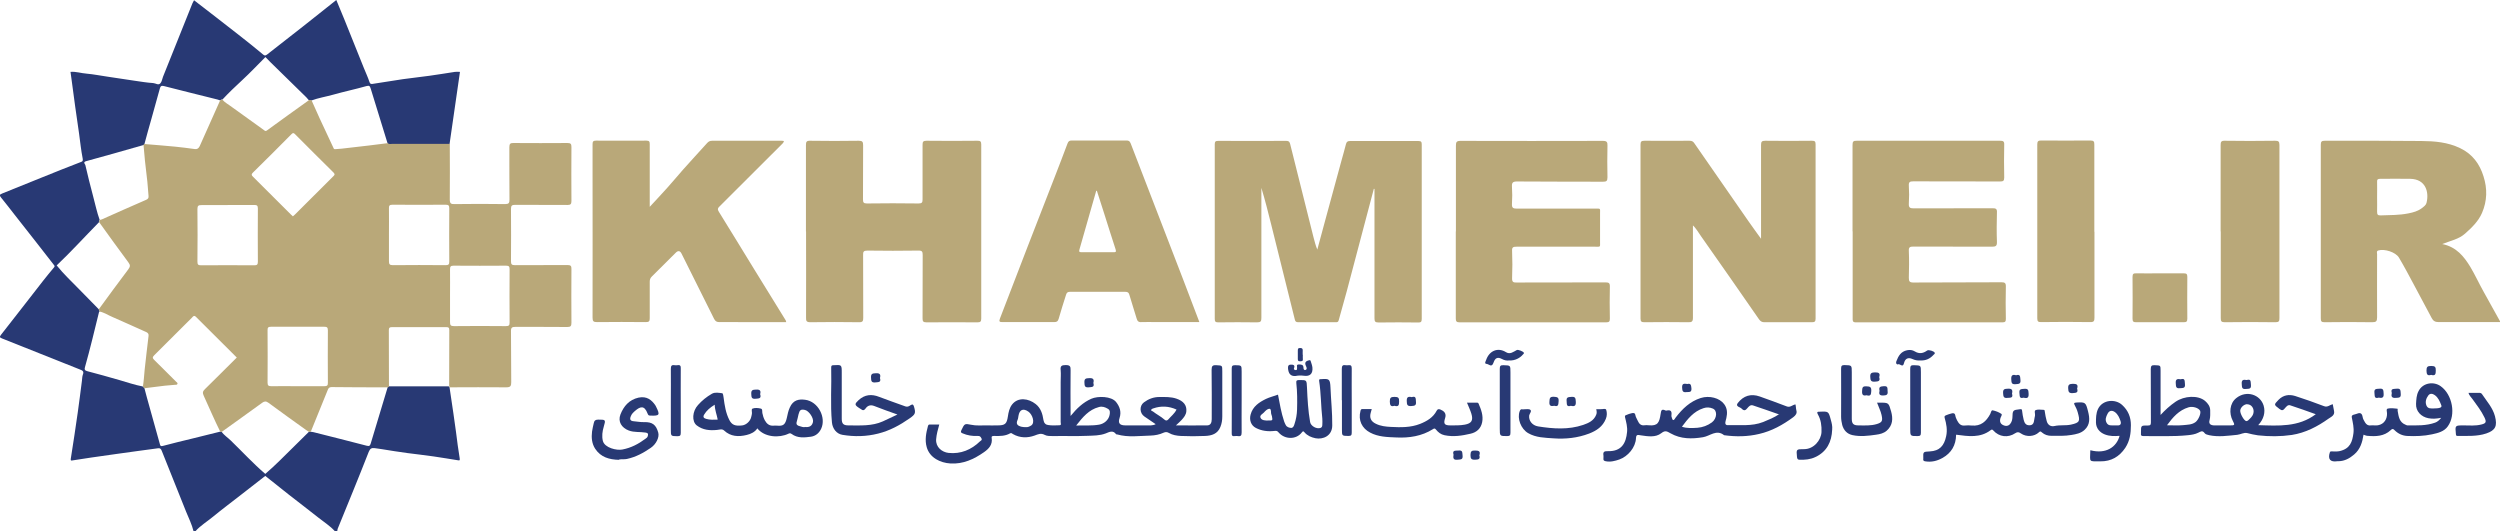 <?xml version="1.0" encoding="UTF-8"?>
<svg id="Layer_2" data-name="Layer 2" xmlns="http://www.w3.org/2000/svg" viewBox="0 0 198.93 42.27">
  <defs>
    <style>
      .cls-1 {
        fill: #283974;
      }

      .cls-2 {
        fill: #b9a879;
      }
    </style>
  </defs>
  <g id="Layer_2-2" data-name="Layer 2">
    <g id="Layer_1-2" data-name="Layer 1-2">
      <path class="cls-1" d="M15.4,42.27c-.13-.54-.38-1.03-.59-1.55-.64-1.62-1.3-3.23-1.94-4.85-.06-.15-.13-.23-.3-.2-.54,.07-1.09,.14-1.63,.22-.55,.07-1.11,.16-1.66,.23-.68,.09-1.36,.19-2.04,.29-.5,.07-1,.16-1.5,.23-.07,.01-.13,.02-.11-.12,.2-1.24,.38-2.47,.56-3.72,.12-.83,.22-1.68,.33-2.51,.02-.16,.02-.33,.07-.47,.11-.27-.02-.34-.23-.42-2.07-.82-4.13-1.65-6.2-2.47-.16-.07-.23-.1-.08-.29,1.13-1.43,2.24-2.88,3.36-4.31,.27-.35,.56-.69,.84-1.03,.08-.09,.09-.13,0-.23-.45-.57-.89-1.15-1.34-1.72-.58-.75-1.17-1.5-1.76-2.24-.36-.46-.71-.92-1.08-1.37-.15-.19-.17-.25,.09-.35,2.09-.83,4.16-1.7,6.25-2.5,.11-.04,.18-.07,.14-.27-.13-.66-.2-1.34-.29-2-.1-.72-.21-1.44-.31-2.16-.09-.67-.18-1.34-.27-2.01-.03-.24-.07-.48-.1-.73,.43-.04,.85,.11,1.28,.14,.56,.05,1.1,.16,1.66,.24,.71,.11,1.42,.22,2.13,.32,.5,.07,1,.16,1.51,.19,.19,.01,.41,.2,.57,.02,.12-.13,.14-.34,.21-.52,.78-1.95,1.56-3.89,2.34-5.84,.04-.09,.09-.16,.13-.25,1.2,.92,2.38,1.84,3.56,2.76,.66,.51,1.31,1.04,1.95,1.57,.12,.1,.19,.07,.3-.01,.96-.76,1.93-1.5,2.89-2.26,.87-.68,1.72-1.37,2.62-2.08,.22,.54,.44,1.05,.65,1.57,.52,1.28,1.04,2.57,1.55,3.86,.15,.37,.32,.73,.44,1.1,.05,.14,.11,.16,.22,.15,.81-.13,1.62-.26,2.44-.38,.7-.1,1.41-.17,2.11-.27,.68-.09,1.35-.21,2.03-.31,.13-.02,.25,0,.4,0-.28,1.92-.56,3.84-.83,5.75h-4.6c-.11,0-.24,.05-.33-.06-.45-1.45-.9-2.9-1.34-4.35-.06-.19-.1-.28-.34-.21-.88,.25-1.79,.44-2.67,.69-.57,.16-1.16,.25-1.72,.46-.06,0-.13-.01-.19-.02-.07-.08-.14-.16-.21-.24-.94-.92-1.89-1.84-2.83-2.77-.14-.14-.27-.28-.42-.43-.62,.62-1.21,1.25-1.84,1.83-.54,.5-1.08,1.01-1.58,1.55-.08-.02-.12,.05-.18,.07-.07-.02-.14-.05-.21-.07-1.42-.36-2.84-.7-4.26-1.07-.22-.06-.28,.02-.33,.19-.22,.8-.45,1.61-.67,2.41-.19,.67-.38,1.34-.56,2.02l-.07,.07c-.07,.02-.14,.04-.21,.06-1.44,.41-2.89,.83-4.34,1.22-.31,.08-.09,.25-.08,.31,.19,.83,.4,1.66,.62,2.49,.17,.63,.3,1.27,.52,1.88-.03,.06-.08,.11-.05,.18-1.13,1.15-2.22,2.35-3.37,3.44,.56,.7,1.21,1.3,1.82,1.93,.51,.52,1.02,1.04,1.53,1.56,.02,.06,.05,.12,.07,.18-.02,.01-.05,.02-.05,.04-.36,1.46-.71,2.94-1.12,4.39-.05,.17-.02,.27,.2,.32,.85,.22,1.69,.46,2.53,.7,.62,.18,1.23,.39,1.86,.51,.05,.04,.09,.09,.14,.13,.06,.24,.13,.48,.19,.72,.35,1.26,.7,2.51,1.05,3.77,.03,.11,.07,.16,.24,.11,.76-.21,1.52-.38,2.28-.57,.75-.18,1.5-.37,2.26-.56h.12c.2,.29,.5,.47,.74,.71,.91,.88,1.77,1.82,2.74,2.65,.4-.35,.79-.7,1.17-1.08,.76-.76,1.53-1.51,2.29-2.26,.04,0,.09-.02,.13-.02,.08,.01,.17,.02,.25,.04,1.42,.36,2.83,.71,4.24,1.08,.21,.05,.25,0,.31-.18,.45-1.49,.9-2.98,1.35-4.48l.07-.07h4.78l.07,.07c.1,.7,.2,1.39,.31,2.09,.07,.5,.14,1,.21,1.5,.09,.69,.17,1.38,.29,2.07,.02,.15,0,.18-.11,.16-.65-.1-1.31-.22-1.96-.31-.7-.1-1.4-.18-2.1-.27-.68-.09-1.35-.2-2.03-.31-.19-.03-.38-.06-.56-.08-.24-.03-.37,.02-.48,.3-.8,2.05-1.64,4.08-2.47,6.12-.02,.05-.02,.13-.03,.18h-.2c-.38-.42-.85-.71-1.29-1.06-.78-.62-1.56-1.21-2.34-1.82-.64-.5-1.27-1.01-1.9-1.51-.62,.48-1.23,.96-1.85,1.44-.78,.61-1.57,1.2-2.34,1.83-.45,.37-.96,.68-1.36,1.12h-.18Z"/>
      <path class="cls-2" d="M198.93,25.63c-1.63,0-3.26,0-4.89,0-.28,0-.43-.1-.55-.33-.47-.89-.95-1.79-1.43-2.68-.38-.71-.76-1.43-1.17-2.12-.26-.44-1.16-.72-1.64-.57-.17,.05-.1,.2-.1,.3,0,1.67-.01,3.34,0,5.02,0,.32-.08,.39-.39,.39-1.26-.02-2.53-.02-3.79,0-.25,0-.3-.07-.3-.31,0-4.6,0-9.21,0-13.81,0-.26,.07-.32,.32-.32,2.56,0,5.12-.01,7.68,.02,1.05,.01,2.1,.09,3.09,.57,.98,.47,1.55,1.25,1.86,2.25,.31,.97,.29,1.95-.12,2.9-.29,.67-.81,1.17-1.35,1.65-.49,.44-1.14,.56-1.82,.83,1.13,.22,1.74,1,2.24,1.82,.38,.64,.7,1.34,1.07,2,.43,.78,.87,1.56,1.3,2.34v.07h0Zm-9.78-9.97c0,.4,.01,.8,0,1.19,0,.22,.05,.3,.29,.29,.74-.03,1.46-.01,2.2-.16,.41-.08,.76-.18,1.09-.43,.14-.11,.31-.23,.35-.4,.22-.85-.05-1.9-1.29-1.92-.8-.02-1.6,0-2.4,0-.18,0-.25,.05-.24,.23,.01,.4,0,.8,0,1.19h0Z"/>
      <path class="cls-2" d="M24.6,7.96c.06,0,.13,.01,.19,.02,.22,.49,.43,.97,.65,1.45,.36,.77,.72,1.54,1.08,2.31,.03,.07,.04,.14,.15,.13,.17-.02,.34-.02,.51-.04,.72-.08,1.44-.16,2.16-.25,.51-.06,1.01-.13,1.52-.19,.09,.11,.22,.06,.33,.06,1.53,0,3.07,0,4.6,0,0,1.48,.02,2.95,0,4.43,0,.31,.1,.37,.38,.36,1.34-.02,2.68-.02,4.02,0,.3,0,.35-.09,.35-.36-.02-1.39,0-2.78-.01-4.17,0-.27,.08-.34,.34-.33,1.43,.01,2.85,.01,4.28,0,.26,0,.32,.07,.32,.32-.01,1.43-.01,2.87,0,4.3,0,.24-.07,.31-.31,.31-1.39-.01-2.78,0-4.18-.01-.25,0-.32,.07-.32,.32,.01,1.39,.01,2.78,0,4.17,0,.24,.06,.31,.31,.31,1.39-.01,2.78,0,4.18-.01,.25,0,.33,.06,.32,.32-.01,1.42-.01,2.85,0,4.27,0,.26-.06,.34-.33,.34-1.37-.02-2.74,0-4.12-.01-.27,0-.37,.05-.36,.35,.02,1.35,0,2.69,.02,4.04,0,.31-.05,.42-.4,.42-1.49-.02-2.98,0-4.47,0l-.07-.07c0-1.5,0-3,.01-4.49,0-.2-.07-.23-.25-.23-1.44,0-2.87,0-4.31,0-.17,0-.25,.04-.25,.23,0,1.5,0,3,.01,4.49l-.07,.07c-1.5,0-3,0-4.5-.02-.2,0-.26,.11-.31,.25-.45,1.1-.89,2.2-1.34,3.3-.04,0-.09,.02-.13,.02-.08-.05-.16-.1-.24-.15-1-.72-2-1.43-3-2.17-.19-.14-.32-.13-.5,0-1.07,.78-2.14,1.54-3.21,2.31-.04,0-.08,0-.12,0-.47-.94-.88-1.91-1.32-2.87-.1-.22-.09-.35,.09-.52,.85-.83,1.68-1.67,2.54-2.52-1.09-1.08-2.17-2.16-3.24-3.23-.17-.17-.24-.03-.33,.06-1,1-2,2-3,2.99-.15,.15-.14,.23,0,.37,.59,.57,1.16,1.16,1.74,1.73,.05,.05,.14,.09,.11,.18-.03,.08-.13,.07-.2,.07-.27,.02-.53,.04-.8,.07-.54,.06-1.08,.13-1.61,.2-.05-.04-.09-.09-.14-.13,.07-.44,.1-.89,.14-1.34,.09-.9,.21-1.8,.31-2.69,.02-.14-.03-.23-.17-.3-.9-.4-1.79-.81-2.69-1.2-.34-.14-.66-.36-1.03-.44-.02-.06-.05-.12-.07-.18,.78-1.06,1.55-2.13,2.35-3.18,.17-.23,.16-.34,0-.56-.79-1.05-1.55-2.13-2.32-3.19-.02-.07,.03-.12,.05-.18,.06-.02,.13-.02,.18-.05,1.17-.52,2.33-1.04,3.51-1.55,.16-.07,.2-.15,.19-.3-.05-.51-.07-1.02-.14-1.53-.11-.85-.19-1.69-.26-2.54l.07-.07c.82,.07,1.64,.13,2.45,.21,.52,.05,1.03,.12,1.55,.19,.2,.03,.31-.05,.4-.23,.54-1.21,1.08-2.42,1.62-3.63,.06-.02,.11-.09,.18-.07,.22,.25,.52,.4,.78,.6,.84,.61,1.69,1.21,2.53,1.82,.08,.06,.13,.12,.24,.03,1.1-.81,2.22-1.6,3.33-2.4h0Zm-6.48,8.36c-.69,0-1.38,0-2.08,0-.24,0-.33,.04-.33,.31,.02,1.39,.01,2.78,0,4.17,0,.23,.04,.32,.3,.31,1.41-.01,2.81-.01,4.21,0,.22,0,.3-.04,.3-.28-.01-1.41-.01-2.83,0-4.24,0-.24-.08-.28-.3-.28-.7,.01-1.41,0-2.11,0h0Zm12.83,2.35c0,.7,0,1.4,0,2.1,0,.24,.04,.33,.31,.33,1.39-.02,2.79-.01,4.18,0,.23,0,.32-.04,.31-.3-.01-1.4-.01-2.8,0-4.21,0-.22-.04-.3-.28-.3-1.41,.01-2.83,.01-4.24,0-.24,0-.29,.08-.28,.3,.01,.69,0,1.38,0,2.07h0Zm-7.29,12.06c.71,0,1.43,0,2.14,0,.22,0,.3-.05,.29-.28-.01-1.39-.01-2.78,0-4.17,0-.24-.09-.28-.3-.28-1.41,0-2.81,0-4.21,0-.22,0-.3,.05-.29,.28,.01,1.39,.01,2.78,0,4.17,0,.24,.09,.28,.3,.28,.69-.01,1.38,0,2.08,0Zm12.15-7.18c0,.69,0,1.38,0,2.07,0,.24,.04,.33,.31,.33,1.37-.02,2.74-.01,4.12,0,.23,0,.32-.04,.31-.3-.01-1.4-.01-2.8,0-4.21,0-.22-.04-.3-.28-.3-1.39,.01-2.79,.01-4.18,0-.24,0-.28,.08-.28,.3,.01,.7,0,1.4,0,2.1Zm-12.51-6.33c.06-.06,.12-.1,.17-.15,1.01-1.01,2.03-2.03,3.05-3.04,.11-.11,.15-.16,.02-.3-1.03-1.01-2.05-2.04-3.07-3.06-.11-.11-.17-.1-.27,0-1.02,1.03-2.04,2.05-3.07,3.06-.13,.13-.14,.2,0,.33,1.01,1,2.02,2.01,3.02,3.01,.04,.04,.09,.08,.15,.14Z"/>
      <path class="cls-2" d="M109.32,15.02c-.72,2.73-1.44,5.45-2.16,8.17-.2,.76-.43,1.51-.63,2.27-.04,.16-.1,.18-.23,.18-1,0-2.01,0-3.01,0-.17,0-.23-.08-.26-.22-.63-2.52-1.26-5.04-1.88-7.56-.24-.97-.49-1.95-.78-2.91v.34c0,3.33,0,6.66,0,10,0,.28-.05,.36-.35,.36-1.03-.02-2.05-.01-3.08,0-.21,0-.28-.05-.28-.27,0-4.64,0-9.27,0-13.91,0-.22,.08-.26,.28-.26,1.81,0,3.61,.01,5.41,0,.24,0,.28,.12,.32,.29,.61,2.45,1.23,4.9,1.84,7.35,.09,.34,.17,.67,.31,1.01,.2-.74,.4-1.48,.6-2.22,.44-1.62,.88-3.23,1.32-4.85,.12-.44,.25-.88,.36-1.32,.05-.19,.13-.25,.33-.25,1.81,0,3.63,0,5.44,0,.22,0,.26,.08,.26,.28,0,4.62,0,9.25,0,13.88,0,.23-.07,.29-.29,.28-1.05-.01-2.09-.02-3.14,0-.28,0-.33-.08-.33-.34,0-3.35,0-6.71,0-10.06v-.23h-.05Z"/>
      <path class="cls-2" d="M134.71,17.9c0,2.49,0,4.93,0,7.38,0,.31-.09,.37-.38,.36-1.16-.02-2.31-.01-3.47,0-.23,0-.32-.04-.32-.29,0-4.61,0-9.23,0-13.84,0-.24,.06-.31,.31-.31,1.2,.01,2.4,0,3.59,0,.18,0,.29,.05,.39,.21,1.43,2.07,2.86,4.12,4.29,6.18,.31,.45,.64,.89,1.01,1.41v-.41c0-2.35,0-4.7,0-7.05,0-.26,.06-.34,.33-.34,1.24,.02,2.48,.01,3.72,0,.22,0,.29,.05,.29,.28,0,4.62,0,9.25,0,13.88,0,.23-.08,.28-.29,.28-1.26,0-2.53,0-3.79,0-.19,0-.3-.07-.42-.23-1.53-2.21-3.07-4.42-4.62-6.62-.21-.29-.38-.62-.68-.9h.01Z"/>
      <path class="cls-2" d="M51.69,16.47c.51-.55,.96-1.03,1.4-1.52,.43-.48,.84-.97,1.26-1.45,.63-.71,1.28-1.41,1.92-2.12,.11-.12,.22-.18,.39-.18,1.84,0,3.67,0,5.51,0,.06,0,.12,0,.21,.02-.03,.16-.15,.23-.23,.32-1.62,1.62-3.25,3.25-4.88,4.87-.15,.14-.2,.24-.07,.44,.94,1.51,1.86,3.03,2.79,4.54,.84,1.37,1.68,2.73,2.53,4.1,.02,.04,.02,.08,.04,.14h-3.8c-.51,0-1.01-.01-1.52,0-.22,0-.32-.07-.42-.26-.86-1.73-1.73-3.46-2.59-5.19-.12-.24-.28-.26-.47-.06-.63,.63-1.25,1.25-1.88,1.87-.13,.12-.18,.25-.18,.42,0,.97,0,1.94,0,2.91,0,.23-.05,.31-.3,.31-1.3-.01-2.59-.02-3.89,0-.28,0-.36-.06-.36-.35,.01-3.87,0-7.74,0-11.61,0-.73,0-1.47,0-2.2,0-.2,.05-.28,.27-.28,1.34,0,2.68,.01,4.02,0,.23,0,.26,.09,.26,.29,0,1.56,0,3.13,0,4.69v.3h0Z"/>
      <path class="cls-2" d="M64.13,18.42c0-2.29,0-4.57,0-6.86,0-.27,.04-.37,.34-.36,1.28,.02,2.57,.02,3.86,0,.3,0,.35,.09,.35,.36-.01,1.43,0,2.87-.01,4.3,0,.24,.04,.33,.31,.33,1.37-.02,2.74-.02,4.12,0,.27,0,.31-.09,.31-.33,0-1.44,0-2.89,0-4.33,0-.24,.04-.33,.31-.33,1.35,.02,2.7,.01,4.05,0,.23,0,.31,.04,.31,.3,0,4.62,0,9.23,0,13.85,0,.25-.08,.3-.31,.3-1.35-.01-2.7-.01-4.05,0-.27,0-.31-.09-.31-.33,0-1.67,0-3.34,.01-5.02,0-.27-.04-.37-.35-.36-1.35,.02-2.7,.02-4.05,0-.3,0-.35,.09-.34,.36,.01,1.66,0,3.32,.01,4.98,0,.27-.04,.37-.35,.36-1.28-.02-2.57-.02-3.86,0-.3,0-.35-.1-.34-.36,.01-2.29,0-4.57,0-6.86h0Z"/>
      <path class="cls-2" d="M115.85,18.41c0-2.27,0-4.55,0-6.82,0-.28,.05-.38,.36-.38,3.78,.01,7.56,.01,11.34,0,.31,0,.37,.1,.36,.38-.02,.84-.02,1.68,0,2.52,0,.3-.09,.35-.36,.35-2.28-.01-4.56,0-6.84-.02-.34,0-.42,.1-.4,.42,.03,.45,.03,.91,0,1.36-.02,.33,.1,.38,.4,.38,2.06-.01,4.13,0,6.19,0,.49,0,.42-.06,.42,.43v2.2c0,.46,.06,.4-.42,.4-2.08,0-4.15,0-6.22,0-.27,0-.38,.04-.36,.34,.03,.72,.03,1.44,0,2.17-.01,.3,.1,.35,.36,.34,2.35-.01,4.71,0,7.06-.01,.27,0,.37,.04,.36,.35-.02,.84-.02,1.68,0,2.52,0,.23-.04,.31-.3,.31-3.89,0-7.78,0-11.66,0-.25,0-.3-.09-.3-.31,0-2.31,0-4.62,0-6.92h0Z"/>
      <path class="cls-2" d="M147.41,18.4c0-2.29,0-4.57,0-6.86,0-.26,.05-.35,.33-.34,3.8,0,7.6,0,11.41,0,.24,0,.34,.04,.33,.31-.02,.87-.02,1.75,0,2.62,0,.27-.09,.31-.33,.31-2.3,0-4.6,0-6.9-.01-.27,0-.38,.04-.36,.35,.03,.47,.03,.95,0,1.42-.02,.33,.1,.38,.4,.38,2.08-.01,4.17,0,6.25-.01,.27,0,.38,.04,.36,.35-.02,.78-.03,1.55,0,2.33,.01,.33-.1,.38-.4,.38-2.08-.01-4.17,0-6.25-.01-.27,0-.38,.05-.36,.35,.03,.71,.02,1.43,0,2.13,0,.28,.05,.38,.36,.38,2.33-.02,4.67,0,7-.02,.27,0,.37,.05,.36,.35-.02,.85-.02,1.7,0,2.56,0,.2-.04,.28-.27,.28-3.89,0-7.78,0-11.66,0-.27,0-.26-.13-.26-.31v-6.92h0Z"/>
      <path class="cls-2" d="M95.42,25.63h-3.42c-.39,0-.78-.02-1.17,0-.24,.02-.33-.08-.39-.3-.18-.62-.39-1.23-.57-1.86-.05-.19-.13-.25-.33-.25-1.47,0-2.94,0-4.4,0-.19,0-.26,.07-.31,.23-.2,.64-.41,1.27-.59,1.92-.06,.21-.16,.26-.36,.26-1.37,0-2.74,0-4.11,0-.23,0-.3-.04-.2-.29,.74-1.91,1.47-3.83,2.21-5.74,.72-1.86,1.45-3.72,2.17-5.58,.33-.86,.67-1.72,.99-2.59,.07-.18,.14-.25,.34-.25,1.44,0,2.89,0,4.34,0,.18,0,.27,.03,.35,.23,.73,1.91,1.48,3.82,2.21,5.73,.66,1.7,1.31,3.41,1.97,5.11,.43,1.11,.85,2.22,1.28,3.36h0Zm-8.13-10.45s-.04,0-.06,0c-.16,.57-.32,1.14-.49,1.71-.28,.98-.56,1.96-.84,2.94-.05,.18-.05,.24,.16,.24,.84-.01,1.68,0,2.53,0,.16,0,.26,0,.18-.23-.31-.94-.6-1.88-.9-2.82-.2-.61-.4-1.23-.59-1.84h0Z"/>
      <path class="cls-2" d="M176.7,18.42c0-2.29,0-4.57,0-6.86,0-.27,.04-.37,.34-.36,1.33,.02,2.66,.02,3.99,0,.26,0,.35,.05,.35,.33,0,4.59,0,9.19,0,13.78,0,.24-.04,.33-.31,.33-1.35-.02-2.7-.02-4.05,0-.27,0-.31-.09-.31-.33,0-2.3,0-4.59,0-6.89h0Z"/>
      <path class="cls-2" d="M166.66,18.45c0,2.27,0,4.55,0,6.82,0,.27-.04,.37-.35,.36-1.3-.02-2.59-.02-3.89,0-.23,0-.31-.04-.31-.3,0-4.62,0-9.23,0-13.85,0-.25,.09-.3,.31-.3,1.31,.01,2.62,.01,3.92,0,.27,0,.31,.09,.31,.33,0,2.31,0,4.62,0,6.92h0Z"/>
      <path class="cls-1" d="M91.97,33.76c-.31-.21-.61-.41-.91-.62-.38-.26-.41-.84-.04-1.12,.36-.27,.77-.43,1.23-.43s.92-.02,1.36,.13c.56,.19,.83,.52,.79,1-.02,.29-.2,.5-.38,.7-.12,.13-.26,.25-.45,.43,.89,0,1.69,.01,2.48,0,.28,0,.37-.22,.37-.49,0-1.3,.01-2.61-.01-3.92,0-.31,.07-.4,.38-.38,.47,.03,.47,0,.47,.49v3.59c0,.29-.04,.56-.15,.83-.22,.56-.7,.7-1.22,.72-.65,.03-1.3,.03-1.94,0-.32-.02-.65-.07-.94-.24-.13-.08-.26-.09-.42-.02-.32,.15-.69,.22-1.04,.23-.88,.02-1.77,.16-2.65-.09-.03,0-.08,0-.09-.02-.25-.34-.53-.18-.83-.06-.47,.18-.98,.17-1.47,.19-.9,.04-1.81,0-2.72,.02-.23,0-.49,0-.65-.09-.32-.17-.52-.06-.82,.05-.56,.2-1.16,.2-1.72-.12-.06-.04-.12-.11-.22-.06-.4,.23-.83,.22-1.27,.21-.11,0-.23,0-.2,.16,.08,.53-.21,.85-.61,1.13-.8,.56-1.66,.96-2.67,.9-.81-.05-1.65-.45-1.89-1.3-.16-.57-.05-1.12,.1-1.68,.04-.13,.09-.12,.18-.12h.72c-.11,.4-.22,.78-.25,1.18-.04,.63,.47,1.02,.99,1.08,.97,.1,1.81-.25,2.5-.92,.06-.06,.2-.09,.11-.25-.07-.14-.14-.19-.29-.18-.42,.02-.82-.04-1.21-.21-.13-.05-.16-.11-.09-.25,.25-.52,.25-.54,.78-.43,.41,.09,.81,.04,1.22,.05,.29,.01,.58,0,.87,0,.6,0,.74-.11,.83-.71,.05-.34,.12-.68,.34-.96,.48-.6,1.3-.48,1.87-.03,.41,.32,.55,.79,.62,1.27,.04,.25,.18,.38,.37,.4,.29,.05,.6,.03,.9,.02,.18,0,.1-.16,.1-.25,0-1.07,0-2.13,0-3.2,0-.31,.03-.63,0-.94-.04-.33,.08-.4,.4-.4,.34,0,.4,.1,.39,.41-.02,1.19,0,2.38,0,3.64,.49-.6,.99-1.08,1.65-1.37,.52-.23,1.6-.21,1.97,.26,.3,.38,.43,.79,.28,1.26-.14,.42,0,.6,.46,.6h1.65c.26,0,.52,.03,.77-.1h0Zm-6.32,.1c.66-.02,1.24,.03,1.81-.07,.4-.07,.75-.37,.83-.76,.04-.19,.06-.39-.13-.5-.22-.13-.45-.22-.72-.14-.8,.21-1.28,.8-1.8,1.46h0Zm-4.05,.13c.17,.02,.3-.04,.45-.13,.33-.21,.11-.87-.21-1.1-.42-.3-.72-.17-.8,.34-.02,.1-.02,.21-.07,.31-.15,.34,0,.47,.32,.55,.11,.03,.21,.02,.31,.03h0Zm12.02-1.4c-.62-.28-1.23-.31-1.86-.09-.07,.02-.13,.05-.15,.1-.04,.11,.08,.1,.13,.14,.29,.23,.64,.4,.92,.65,.08,.07,.18,.12,.3-.01,.21-.25,.49-.45,.66-.79h0Z"/>
      <path class="cls-1" d="M171.91,33.03c.37-.4,.76-.76,1.2-1.06,.7-.48,1.79-.54,2.35-.07,.23,.2,.4,.43,.41,.74,0,.26,.02,.53-.05,.79-.08,.28,.06,.41,.36,.42h1.26c.39,0,.41-.02,.22-.38-.3-.58-.25-1.37,.28-1.79,.82-.66,1.91-.28,2.18,.59,.16,.53,.01,1.09-.43,1.56,1.61,.05,3.2,.17,4.58-.87-.68-.24-1.35-.49-2.04-.71-.18-.06-.31,.11-.42,.24-.13,.16-.23,.21-.43,.05-.45-.35-.46-.32-.07-.73,.38-.38,.83-.45,1.32-.3,.78,.25,1.54,.52,2.3,.81,.28,.11,.45-.1,.69-.16,.03,.18,.06,.35,.1,.52,.09,.37-.23,.49-.43,.63-.88,.63-1.84,1.13-2.93,1.3-.89,.13-1.79,.13-2.69,.03-.3-.04-.58-.11-.86-.18-.27-.06-.52,.11-.79,.14-.74,.07-1.48,.19-2.23,.03-.13-.03-.3-.07-.36-.16-.18-.25-.32-.13-.51-.04-.25,.13-.54,.17-.82,.2-1.17,.12-2.35,.06-3.52,.07-.16,0-.25-.03-.22-.21,0-.03,0-.06,0-.1,0-.53,0-.54,.54-.53,.2,0,.25-.05,.25-.25,0-1.41,0-2.83-.01-4.24,0-.27,.08-.32,.32-.31,.46,.02,.46,0,.46,.45v3.52h0Zm.51,.81c.47,0,.88,.03,1.3-.01,.33-.04,.69-.02,.99-.25,.23-.18,.45-.7,.36-.89-.12-.24-.6-.38-.92-.28-.77,.23-1.25,.79-1.72,1.43h0Zm6.4-1.68c-.25,0-.54,.25-.56,.51-.02,.24,.31,.83,.49,.84,.04,0,.1-.03,.14-.06,.17-.17,.36-.31,.42-.58,.08-.34-.14-.7-.49-.7h0Z"/>
      <path class="cls-1" d="M141.52,32.96c-.69-.24-1.36-.48-2.03-.7-.21-.07-.34,.09-.45,.22-.14,.18-.27,.23-.45,.04-.07-.07-.18-.11-.27-.16-.12-.08-.14-.16-.04-.29,.45-.58,1.04-.77,1.75-.52,.72,.25,1.43,.52,2.15,.79,.27,.11,.45-.13,.69-.16,.04,.16,.03,.32,.07,.47,.07,.23-.04,.39-.25,.55-.83,.61-1.71,1.1-2.71,1.33-.92,.22-1.86,.23-2.79,.1-.61-.49-1.12,.07-1.68,.16-.89,.15-1.77,.15-2.58-.31-.29-.16-.42-.26-.74-.01-.46,.36-1.07,.25-1.63,.17-.2-.03-.37-.1-.38,.22-.03,.75-.65,1.46-1.32,1.7-.35,.12-.71,.22-1.1,.14-.17-.04-.18-.1-.17-.23,0-.07,.01-.15,0-.23-.05-.29,.07-.35,.35-.34,1.1,.03,1.45-.65,1.53-1.53,.04-.4-.07-.78-.16-1.16-.04-.16,.04-.16,.11-.19,.13-.06,.27-.11,.42-.14,.13-.03,.26-.04,.29,.15,.03,.18,.14,.32,.21,.49,.08,.18,.23,.36,.5,.32,.12-.02,.24-.01,.36,0,.72,.07,.84-.23,.94-.9,.04-.27,.07-.43,.38-.28,.04,.02,.09,.02,.13,0,.32-.06,.39,.1,.35,.37,0,.03,0,.07,0,.1,.04,.1,.06,.27,.13,.29,.09,.03,.14-.11,.21-.2,.53-.69,1.14-1.28,1.99-1.55,.7-.22,1.5,0,1.86,.48,.26,.34,.27,.72,.18,1.12-.02,.11-.07,.22-.08,.33-.02,.13,.03,.24,.19,.23,.94-.03,1.9,.11,2.82-.25,.43-.18,.87-.35,1.28-.63h-.02Zm-7.7,.99c.42,.15,.83,.11,1.24,.09,.42-.03,.82-.18,1.16-.43,.41-.31,.45-.95,.07-1.1-.23-.1-.49-.12-.74-.03-.78,.25-1.25,.85-1.72,1.48Z"/>
      <path class="cls-2" d="M171.87,21.75c.63,0,1.25,0,1.88,0,.22,0,.3,.04,.3,.28-.01,1.11-.01,2.22,0,3.33,0,.24-.08,.28-.3,.28-1.25,0-2.51,0-3.76,0-.22,0-.3-.04-.3-.28,.01-1.11,.01-2.22,0-3.33,0-.24,.08-.29,.3-.28,.63,.01,1.25,0,1.88,0h0Z"/>
      <path class="cls-1" d="M155.65,34.6c-.01,.82-.37,1.45-1.1,1.85-.42,.23-.86,.34-1.35,.26-.15-.02-.18-.08-.16-.2v-.03c-.02-.55-.01-.53,.52-.56,.78-.04,1.14-.45,1.3-1.21,.11-.5,.02-.98-.12-1.46-.04-.13,.02-.17,.12-.21,.14-.05,.27-.11,.42-.14,.15-.04,.27-.04,.31,.17,.02,.13,.08,.26,.14,.38,.13,.24,.28,.45,.61,.41,.18-.02,.37-.02,.55,0,.74,.07,1.16-.33,1.48-.92,.05-.11,.08-.31,.19-.29,.24,.05,.48,.14,.69,.28,.1,.07-.04,.23-.07,.34-.09,.31,.02,.51,.33,.6,.26,.07,.43-.07,.53-.27,.05-.09,.08-.21,.09-.33,.02-.64,.02-.64,.63-.71,.09,0,.13,0,.14,.11,.03,.25,.07,.5,.13,.74,.06,.23,.16,.44,.46,.43,.3,0,.35-.22,.38-.45,.01-.1,.04-.2,.06-.31,.03-.15-.09-.39,.06-.45,.18-.07,.4-.02,.61-.02,.11,0,.1,.07,.11,.15,.04,.25,.08,.5,.15,.74,.08,.31,.32,.47,.62,.4,.43-.1,.87-.02,1.3-.11,.74-.16,.74-.29,.55-.98-.05-.19-.14-.38-.23-.55-.09-.16-.08-.22,.12-.23,.72-.04,.75-.02,.93,.7,.14,.54,.18,1.06-.28,1.48-.29,.27-.67,.34-1.04,.4-.52,.09-1.05,.07-1.57,.07-.31,0-.56-.08-.78-.27-.09-.08-.13-.12-.24-.01-.37,.35-1,.39-1.43,.09-.16-.11-.27-.14-.45-.02-.58,.39-1.29,.3-1.75-.22-.07-.08-.12-.09-.21-.02-.83,.63-1.77,.49-2.74,.36h.01Z"/>
      <path class="cls-1" d="M60.28,34.06c-.2,.32-.53,.47-.86,.55-.65,.16-1.28,.14-1.81-.36-.15-.14-.36-.06-.55-.04-.58,.06-1.14,.01-1.62-.36-.41-.32-.35-1.13,.1-1.62,.32-.36,.69-.66,1.11-.9,.25-.14,.55-.07,.81-.04,.08,0,.1,.23,.12,.36,.08,.61,.17,1.22,.46,1.78,.2,.38,.45,.49,1.03,.42,.31-.04,.63-.34,.7-.65,.02-.09,.05-.18,.06-.27,.03-.14-.08-.37,.06-.42,.19-.07,.43-.05,.64,0,.16,.03,.11,.23,.13,.35,.04,.21,.1,.4,.2,.59,.15,.27,.36,.45,.69,.42,.1,0,.2-.01,.29,0,.49,.05,.65-.09,.77-.62,.06-.27,.11-.55,.23-.81,.27-.63,.74-.69,1.22-.63,1.05,.13,1.7,1.42,1.28,2.31-.17,.36-.46,.58-.81,.63-.52,.07-1.07,.13-1.54-.22-.1-.07-.16-.06-.25-.02-.71,.35-1.91,.31-2.49-.44Zm3.81-.08c.32,.03,.53-.09,.6-.4,.07-.31-.32-.89-.64-.96-.33-.07-.42,0-.51,.35-.05,.19-.08,.4-.14,.58-.08,.24,.07,.32,.2,.35,.16,.04,.32,.13,.48,.07Zm-7.23-1.77c-.36,.22-.64,.46-.83,.78-.12,.2-.02,.29,.16,.34,.3,.09,.61,.07,.92,.06-.07-.39-.23-.75-.24-1.19Z"/>
      <path class="cls-1" d="M194.23,33.25c-.37,.07-.67,.09-.99,.03-.59-.11-1.02-.56-.99-1.15,.02-.35,.03-.69,.2-1.01,.34-.67,1.2-.79,1.76-.39,.94,.67,1.23,2.27,.57,3.19-.29,.42-.79,.54-1.26,.64-.65,.14-1.31,.16-1.97,.13-.39-.02-.73-.18-1.01-.46-.11-.12-.18-.13-.31,0-.52,.49-1.18,.51-1.84,.45-.1,0-.2-.05-.32-.09-.09,.6-.26,1.16-.74,1.57-.36,.31-.76,.53-1.24,.54h-.1c-.56,.09-.78-.16-.6-.7,.04-.11,.11-.08,.18-.08,.19,0,.39,.02,.58-.02,.87-.19,1.03-.76,1.12-1.44,.05-.42-.05-.82-.13-1.23-.03-.13,.02-.18,.11-.22,.08-.03,.16-.04,.24-.07,.26-.11,.45-.12,.51,.24,.02,.15,.11,.29,.19,.43,.1,.16,.23,.27,.45,.24,.19-.02,.39,.02,.58-.01,.51-.09,.74-.52,.72-.96,0-.13-.09-.34,.07-.37,.23-.05,.49-.02,.74,.01,.07,0,.02,.13,.04,.2,.08,.43,.12,.88,.63,1.08,.05,.02,.09,.05,.14,.05,.74,0,1.49,.04,2.21-.22,.19-.07,.32-.19,.48-.38h0Zm-.56-.75c.16-.01,.31,0,.47-.05,.14-.04,.15-.12,.12-.2-.12-.31-.24-.61-.52-.81-.17-.12-.37-.16-.51,.02-.17,.23-.27,.5-.16,.79,.11,.29,.36,.25,.59,.25Z"/>
      <path class="cls-1" d="M101.69,31.39c.14,.74,.26,1.45,.49,2.14,.03,.1,.08,.19,.13,.29,.09,.17,.27,.22,.43,.23,.16,0,.22-.16,.26-.29,.13-.38,.2-.78,.21-1.17,.02-.71,.02-1.41-.06-2.12-.02-.19,.05-.23,.23-.23,.61,0,.59-.01,.62,.6,.04,.92,.09,1.84,.25,2.75,.06,.32,.52,.57,.83,.46,.11-.04,.14-.14,.14-.25,0-.16,.02-.32,0-.49-.11-.99-.1-1.99-.25-2.98-.02-.11,0-.17,.13-.16h.03c.64-.05,.71-.01,.74,.67,.04,1,.15,2,.14,3.01,0,.84-.74,1.14-1.34,1.02-.33-.07-.64-.2-.87-.47-.08-.09-.11-.13-.22,.02-.44,.57-1.34,.56-1.83,0-.11-.13-.16-.15-.34-.13-.51,.06-1.02,0-1.48-.24-.39-.2-.53-.63-.42-1.05,.17-.66,.68-.99,1.23-1.26,.3-.14,.63-.22,.96-.34h0Zm-.75,2.07c.34,0,.33,0,.27-.34-.02-.09-.07-.18-.07-.27,0-.12-.02-.3-.09-.32-.12-.02-.25,.07-.35,.16-.02,.02-.05,.04-.07,.07-.12,.17-.44,.27-.32,.5,.1,.2,.39,.21,.63,.2h0Z"/>
      <path class="cls-1" d="M71.4,32.98c-.64-.23-1.25-.44-1.85-.68-.29-.11-.52-.02-.67,.2-.13,.18-.23,.17-.38,.05-.04-.03-.09-.05-.13-.08-.38-.25-.38-.32-.05-.63,.49-.45,1.04-.5,1.64-.26,.69,.27,1.39,.5,2.09,.76,.17,.06,.29-.02,.41-.1,.16-.1,.22-.05,.27,.12,.15,.51,.11,.61-.35,.93-.77,.54-1.58,.98-2.5,1.21-.94,.24-1.9,.26-2.85,.1-.47-.08-.78-.49-.83-.98-.14-1.46-.02-2.92-.06-4.38,0-.14,.04-.18,.18-.18,.66-.04,.66-.04,.66,.61v3.65c0,.4,.13,.53,.54,.53,.92,0,1.86,.07,2.73-.32,.37-.17,.74-.35,1.15-.54h0Z"/>
      <path class="cls-1" d="M49.25,36.59c-.76-.02-1.44-.2-1.89-.88-.27-.42-.31-.89-.25-1.37,.03-.23,.09-.45,.14-.68,.04-.2,.14-.27,.35-.27,.6,0,.61,0,.44,.57-.11,.37-.16,.75-.07,1.12,.14,.56,1.11,.78,1.55,.69,.69-.13,1.28-.44,1.83-.85,.07-.05,.16-.11,.18-.18,.04-.14,.11-.28-.17-.32-.44-.07-.88,0-1.32-.16-.58-.22-.89-.71-.67-1.28,.26-.66,.69-1.17,1.44-1.34,.67-.14,1.05,.2,1.33,.6,.02,.04,.04,.07,.06,.11,.34,.68,.29,.75-.46,.72-.13,0-.16-.04-.21-.16-.26-.69-.59-.56-.99-.22-.14,.12-.27,.24-.34,.42-.11,.25-.05,.39,.22,.41,.27,.02,.54,.08,.83,.07,.67-.02,.96,.22,1.13,.84,.1,.37-.17,.92-.6,1.21-.58,.4-1.19,.73-1.89,.88-.22,.05-.43,0-.64,.05h0Z"/>
      <path class="cls-1" d="M109.15,32.56c-.02,.09-.04,.17-.07,.25-.13,.43,0,.72,.4,.91,.38,.19,.79,.23,1.19,.25,.78,.04,1.57,.06,2.33-.24,.55-.22,1.04-.51,1.32-1.05,.07-.13,.14-.13,.25-.11,.04,0,.07,.04,.11,.05,.3,.13,.41,.35,.31,.65-.14,.45-.06,.58,.42,.58,.38,0,.77,.01,1.15-.06,.54-.1,.68-.34,.52-.87-.09-.29-.22-.56-.35-.88h.79c.07,0,.11,.02,.14,.09,.2,.47,.38,.94,.28,1.46-.1,.51-.44,.81-.92,.92-.68,.16-1.37,.27-2.08,.12-.29-.06-.5-.23-.67-.44-.09-.12-.15-.11-.25-.04-.89,.56-1.9,.71-2.91,.66-.71-.03-1.44-.04-2.09-.39-.63-.33-.97-.96-.76-1.74,.03-.12,.08-.13,.17-.13h.72Z"/>
      <path class="cls-1" d="M166.35,35.83c1.22,.32,2.07-.25,2.31-1.15-.4,.03-.78,.04-1.17-.11-.42-.16-.7-.5-.71-.94,0-.37,0-.73,.16-1.08,.36-.76,1.39-.83,1.93-.32,.47,.43,.69,.96,.69,1.6,0,.65-.08,1.25-.45,1.81-.47,.7-1.12,1.08-1.97,1.07-.97-.01-.83,.11-.81-.87Zm1.85-1.98c.1,0,.18,0,.25,0,.29,.03,.36-.13,.28-.36-.09-.26-.2-.51-.43-.69-.24-.18-.47-.14-.6,.13-.11,.22-.22,.45-.07,.72,.14,.25,.38,.19,.57,.2h0Z"/>
      <path class="cls-1" d="M149.35,32.04h.22c.72,0,.71,0,.91,.7,.16,.58,.13,1.1-.35,1.53-.24,.21-.54,.28-.84,.32-.63,.09-1.27,.17-1.9,.03-.43-.1-.69-.4-.8-.8-.05-.21-.09-.43-.09-.66,0-1.27,.01-2.55,0-3.82,0-.23,.05-.29,.28-.29,.57,.02,.57,0,.57,.58v3.69c0,.4,.13,.53,.54,.53,.49,0,.97,.04,1.46-.11,.42-.13,.47-.26,.37-.72-.07-.32-.23-.62-.36-.98Z"/>
      <path class="cls-1" d="M127.02,32.56c.12,0,.22,0,.31,0,.17,.02,.43-.09,.48,.05,.07,.22,.07,.48-.03,.72-.25,.62-.74,.94-1.33,1.17-.92,.35-1.88,.45-2.84,.38-.68-.05-1.39-.05-2.02-.42-.56-.33-.89-1.16-.66-1.75,.04-.09,.08-.17,.21-.14,.03,0,.06,0,.1,0,.18,0,.42-.05,.53,.04,.14,.11-.06,.29-.09,.45-.05,.4,.23,.79,.71,.87,1.2,.19,2.41,.28,3.59-.12,.43-.15,.84-.33,1.03-.8,.06-.14,.05-.26,.01-.43Z"/>
      <path class="cls-1" d="M196.42,31.26h.85c.09,0,.17,.02,.22,.09,.38,.57,.86,1.09,1.04,1.77,.2,.78,.04,1.12-.69,1.37-.74,.25-1.52,.19-2.28,.2-.12,0-.13-.05-.14-.15-.07-.69-.07-.69,.61-.69,.47,0,.94,.05,1.41-.07,.38-.09,.43-.2,.25-.57-.25-.52-.61-.98-.94-1.44-.11-.16-.27-.29-.33-.51h0Z"/>
      <path class="cls-1" d="M120.19,31.91c0,.84,0,1.68,0,2.52,0,.21-.05,.27-.27,.27-.58,0-.58,0-.58-.59,0-1.58,0-3.17,0-4.75,0-.24,.05-.31,.3-.3,.55,.02,.55,0,.55,.56v2.29h0Z"/>
      <path class="cls-1" d="M152.85,31.91c0,.84,0,1.68,0,2.52,0,.21-.05,.27-.27,.27-.58,0-.58,0-.58-.59,0-1.58,0-3.17,0-4.75,0-.24,.05-.31,.3-.3,.55,.02,.55,0,.55,.56v2.29h0Z"/>
      <path class="cls-1" d="M98.8,31.91c0,.83-.01,1.66,0,2.49,0,.24-.05,.34-.3,.3-.07-.01-.15-.01-.23,0-.22,.04-.27-.05-.26-.26,.01-1.1,0-2.2,0-3.3,0-.6,0-1.21,0-1.81,0-.21,.05-.27,.27-.27,.52,.01,.52,0,.52,.52v2.33h0Z"/>
      <path class="cls-1" d="M106.77,31.85c0-.83,0-1.66,0-2.49,0-.23,.05-.34,.29-.3,.07,.01,.15,.01,.23,0,.21-.03,.27,.05,.27,.26-.01,.89,0,1.79,0,2.68,0,.81,0,1.62,0,2.42,0,.2-.04,.27-.26,.27-.52-.01-.52,0-.52-.52v-2.33h0Z"/>
      <path class="cls-1" d="M53.38,31.85c0-.83,.01-1.66,0-2.49,0-.24,.05-.34,.3-.3,.07,.01,.15,.01,.23,0,.22-.04,.27,.06,.26,.27-.01,1.12,0,2.24,0,3.36,0,.58,0,1.16,0,1.75,0,.21-.05,.27-.27,.27-.52-.01-.52,0-.52-.53v-2.33h0Z"/>
      <path class="cls-1" d="M145.79,34.19c-.04,.97-.42,1.75-1.34,2.18-.4,.19-.83,.23-1.27,.21-.14,0-.17-.08-.19-.21-.06-.63-.07-.63,.57-.63,.77,0,1.35-.72,1.38-1.36,.02-.5-.04-.97-.29-1.41-.09-.16-.05-.22,.13-.21h.03c.69-.03,.69-.03,.87,.64,.07,.25,.14,.51,.11,.79h0Z"/>
      <path class="cls-1" d="M120.09,28.68c-.19,.03-.39-.01-.57-.11-.32-.17-.54-.13-.68,.29-.14,.42-.37,.11-.53,.1-.24-.01-.08-.23-.05-.33,.25-.72,.93-1.01,1.57-.61,.33,.21,.6-.03,.87-.17,.1-.05,.54,.12,.56,.23,.01,.07-.05,.09-.08,.13-.21,.26-.63,.51-1.11,.47h0Z"/>
      <path class="cls-1" d="M152.78,28.68c-.2,.02-.4-.02-.6-.11-.35-.16-.59-.04-.68,.34s-.32,0-.48,.08c-.08,.04-.19-.07-.12-.25,.16-.42,.36-.77,.85-.87,.23-.05,.43-.02,.61,.09,.36,.22,.67,.16,.99-.07,.12-.08,.55,.05,.6,.18,.03,.08-.04,.11-.09,.16-.29,.32-.63,.48-1.08,.45h0Z"/>
      <path class="cls-1" d="M103.09,29.92c-.3,.02-.53-.09-.59-.52-.02-.15-.04-.36,.16-.38,.09,0,.46-.06,.3,.3-.03,.07,.06,.13,.15,.13,.12,0,.09-.09,.1-.15,.03-.11-.11-.3,.15-.3,.2,0,.36,.02,.36,.27,0,.11,.05,.2,.16,.17,.1-.03,.12-.13,.07-.24-.11-.23-.17-.43,.17-.52,.08-.02,.14-.05,.17,.04,.05,.17,.12,.34,.14,.51,.05,.49-.18,.74-.67,.67-.23-.03-.45-.03-.68,.02h0Z"/>
      <path class="cls-1" d="M173.52,30.18c.37-.11,.31,.14,.34,.37,.04,.35-.14,.32-.39,.34-.35,.04-.32-.15-.34-.39-.03-.34,.13-.37,.4-.32Z"/>
      <path class="cls-1" d="M193.45,29.83c-.32,.1-.36-.07-.37-.34,0-.29,.07-.37,.37-.37s.38,.07,.37,.37c0,.28-.04,.44-.37,.34Z"/>
      <path class="cls-1" d="M87,30.47c.11,.35-.11,.32-.36,.35-.33,.03-.34-.12-.35-.38-.02-.32,.12-.34,.38-.35,.31-.02,.41,.09,.33,.38h0Z"/>
      <path class="cls-1" d="M148.56,31.45c-.27,.06-.41,.01-.39-.32,.02-.25,0-.41,.34-.39,.29,.01,.41,.05,.39,.38-.02,.26-.03,.42-.35,.34h0Z"/>
      <path class="cls-1" d="M160.42,29.86c.36-.11,.32,.12,.35,.36,.04,.34-.13,.33-.38,.35-.34,.03-.33-.13-.35-.39-.02-.32,.11-.4,.38-.32Z"/>
      <path class="cls-1" d="M160.1,31.32c.11,.36-.12,.32-.36,.34-.33,.04-.33-.13-.35-.38-.02-.33,.13-.34,.38-.35,.32-.02,.4,.1,.33,.39h0Z"/>
      <path class="cls-1" d="M161.03,31.64c-.36,.11-.31-.13-.34-.36-.04-.34,.14-.32,.39-.34,.34-.03,.32,.14,.34,.39,.02,.34-.12,.38-.39,.32Z"/>
      <path class="cls-1" d="M189.28,31.64c-.37,.11-.31-.14-.34-.37-.04-.35,.14-.32,.39-.34,.35-.04,.32,.15,.34,.39,.03,.34-.13,.37-.4,.32Z"/>
      <path class="cls-1" d="M178.77,30.24c.37-.11,.31,.14,.34,.37,.04,.35-.14,.32-.39,.34-.35,.04-.32-.15-.34-.39-.03-.34,.13-.37,.4-.32Z"/>
      <path class="cls-1" d="M190.32,31.27c-.11-.37,.14-.31,.37-.34,.35-.04,.32,.14,.34,.39,.04,.35-.15,.32-.39,.34-.34,.03-.38-.13-.32-.39h0Z"/>
      <path class="cls-1" d="M60.49,31.37c.11,.36-.11,.33-.36,.36-.33,.03-.34-.12-.35-.38-.02-.32,.12-.34,.38-.35,.31-.02,.41,.09,.32,.38Z"/>
      <path class="cls-1" d="M70.02,30.08c.11,.35-.11,.32-.36,.35-.33,.03-.34-.12-.35-.38-.02-.32,.12-.34,.38-.35,.31-.02,.41,.09,.33,.38h0Z"/>
      <path class="cls-1" d="M112.33,31.6c.36-.11,.32,.12,.34,.36,.04,.33-.13,.33-.38,.35-.33,.02-.34-.13-.35-.38-.02-.32,.1-.4,.39-.33h0Z"/>
      <path class="cls-1" d="M123.68,32.29c-.26,.05-.42,.02-.39-.32,.02-.24,0-.41,.34-.4,.29,.02,.42,.04,.39,.38-.02,.25-.02,.43-.34,.34h0Z"/>
      <path class="cls-1" d="M110.96,32.29c-.32,.1-.36-.07-.37-.34,0-.29,.07-.37,.37-.37s.38,.07,.37,.37c0,.28-.04,.44-.37,.34Z"/>
      <path class="cls-1" d="M125,32.29c-.36,.11-.32-.12-.34-.36-.04-.34,.13-.33,.38-.35,.34-.03,.33,.13,.35,.39,.02,.33-.11,.39-.39,.32h0Z"/>
      <path class="cls-1" d="M149.53,30.01c.11,.34-.09,.34-.35,.36-.31,.02-.35-.11-.36-.38-.02-.31,.11-.35,.38-.36,.3,0,.43,.07,.33,.38h0Z"/>
      <path class="cls-1" d="M115.66,36.18c-.11-.37,.14-.31,.38-.33,.36-.04,.31,.15,.34,.39,.04,.36-.16,.31-.4,.34-.35,.04-.36-.14-.32-.4h0Z"/>
      <path class="cls-1" d="M117.71,36.22c.1,.33-.07,.35-.34,.36-.3,.01-.36-.09-.36-.37,0-.3,.09-.37,.37-.36,.28,0,.44,.05,.34,.37h0Z"/>
      <path class="cls-1" d="M165.28,30.92c.11,.34-.09,.34-.35,.36-.31,.02-.35-.11-.36-.38-.02-.31,.11-.35,.38-.36,.3,0,.43,.07,.33,.38h0Z"/>
      <path class="cls-1" d="M149.56,31.09c-.08-.31,.07-.34,.33-.36,.36-.03,.29,.18,.31,.39,.04,.29-.08,.34-.35,.35-.34,.01-.34-.15-.29-.38Z"/>
      <path class="cls-1" d="M134.24,30.56c.3-.08,.32,.07,.35,.33,.03,.36-.18,.29-.39,.31-.29,.04-.34-.08-.35-.35-.02-.35,.16-.33,.39-.3h0Z"/>
      <path class="cls-1" d="M103.67,28.25c0,.11-.01,.22,0,.32,.02,.18-.09,.17-.22,.18-.15,0-.18-.05-.18-.19,0-.22,0-.43,0-.65,0-.14,.01-.22,.18-.22s.22,.06,.21,.22c-.01,.11,0,.22,0,.32h0Z"/>
    </g>
  </g>
</svg>